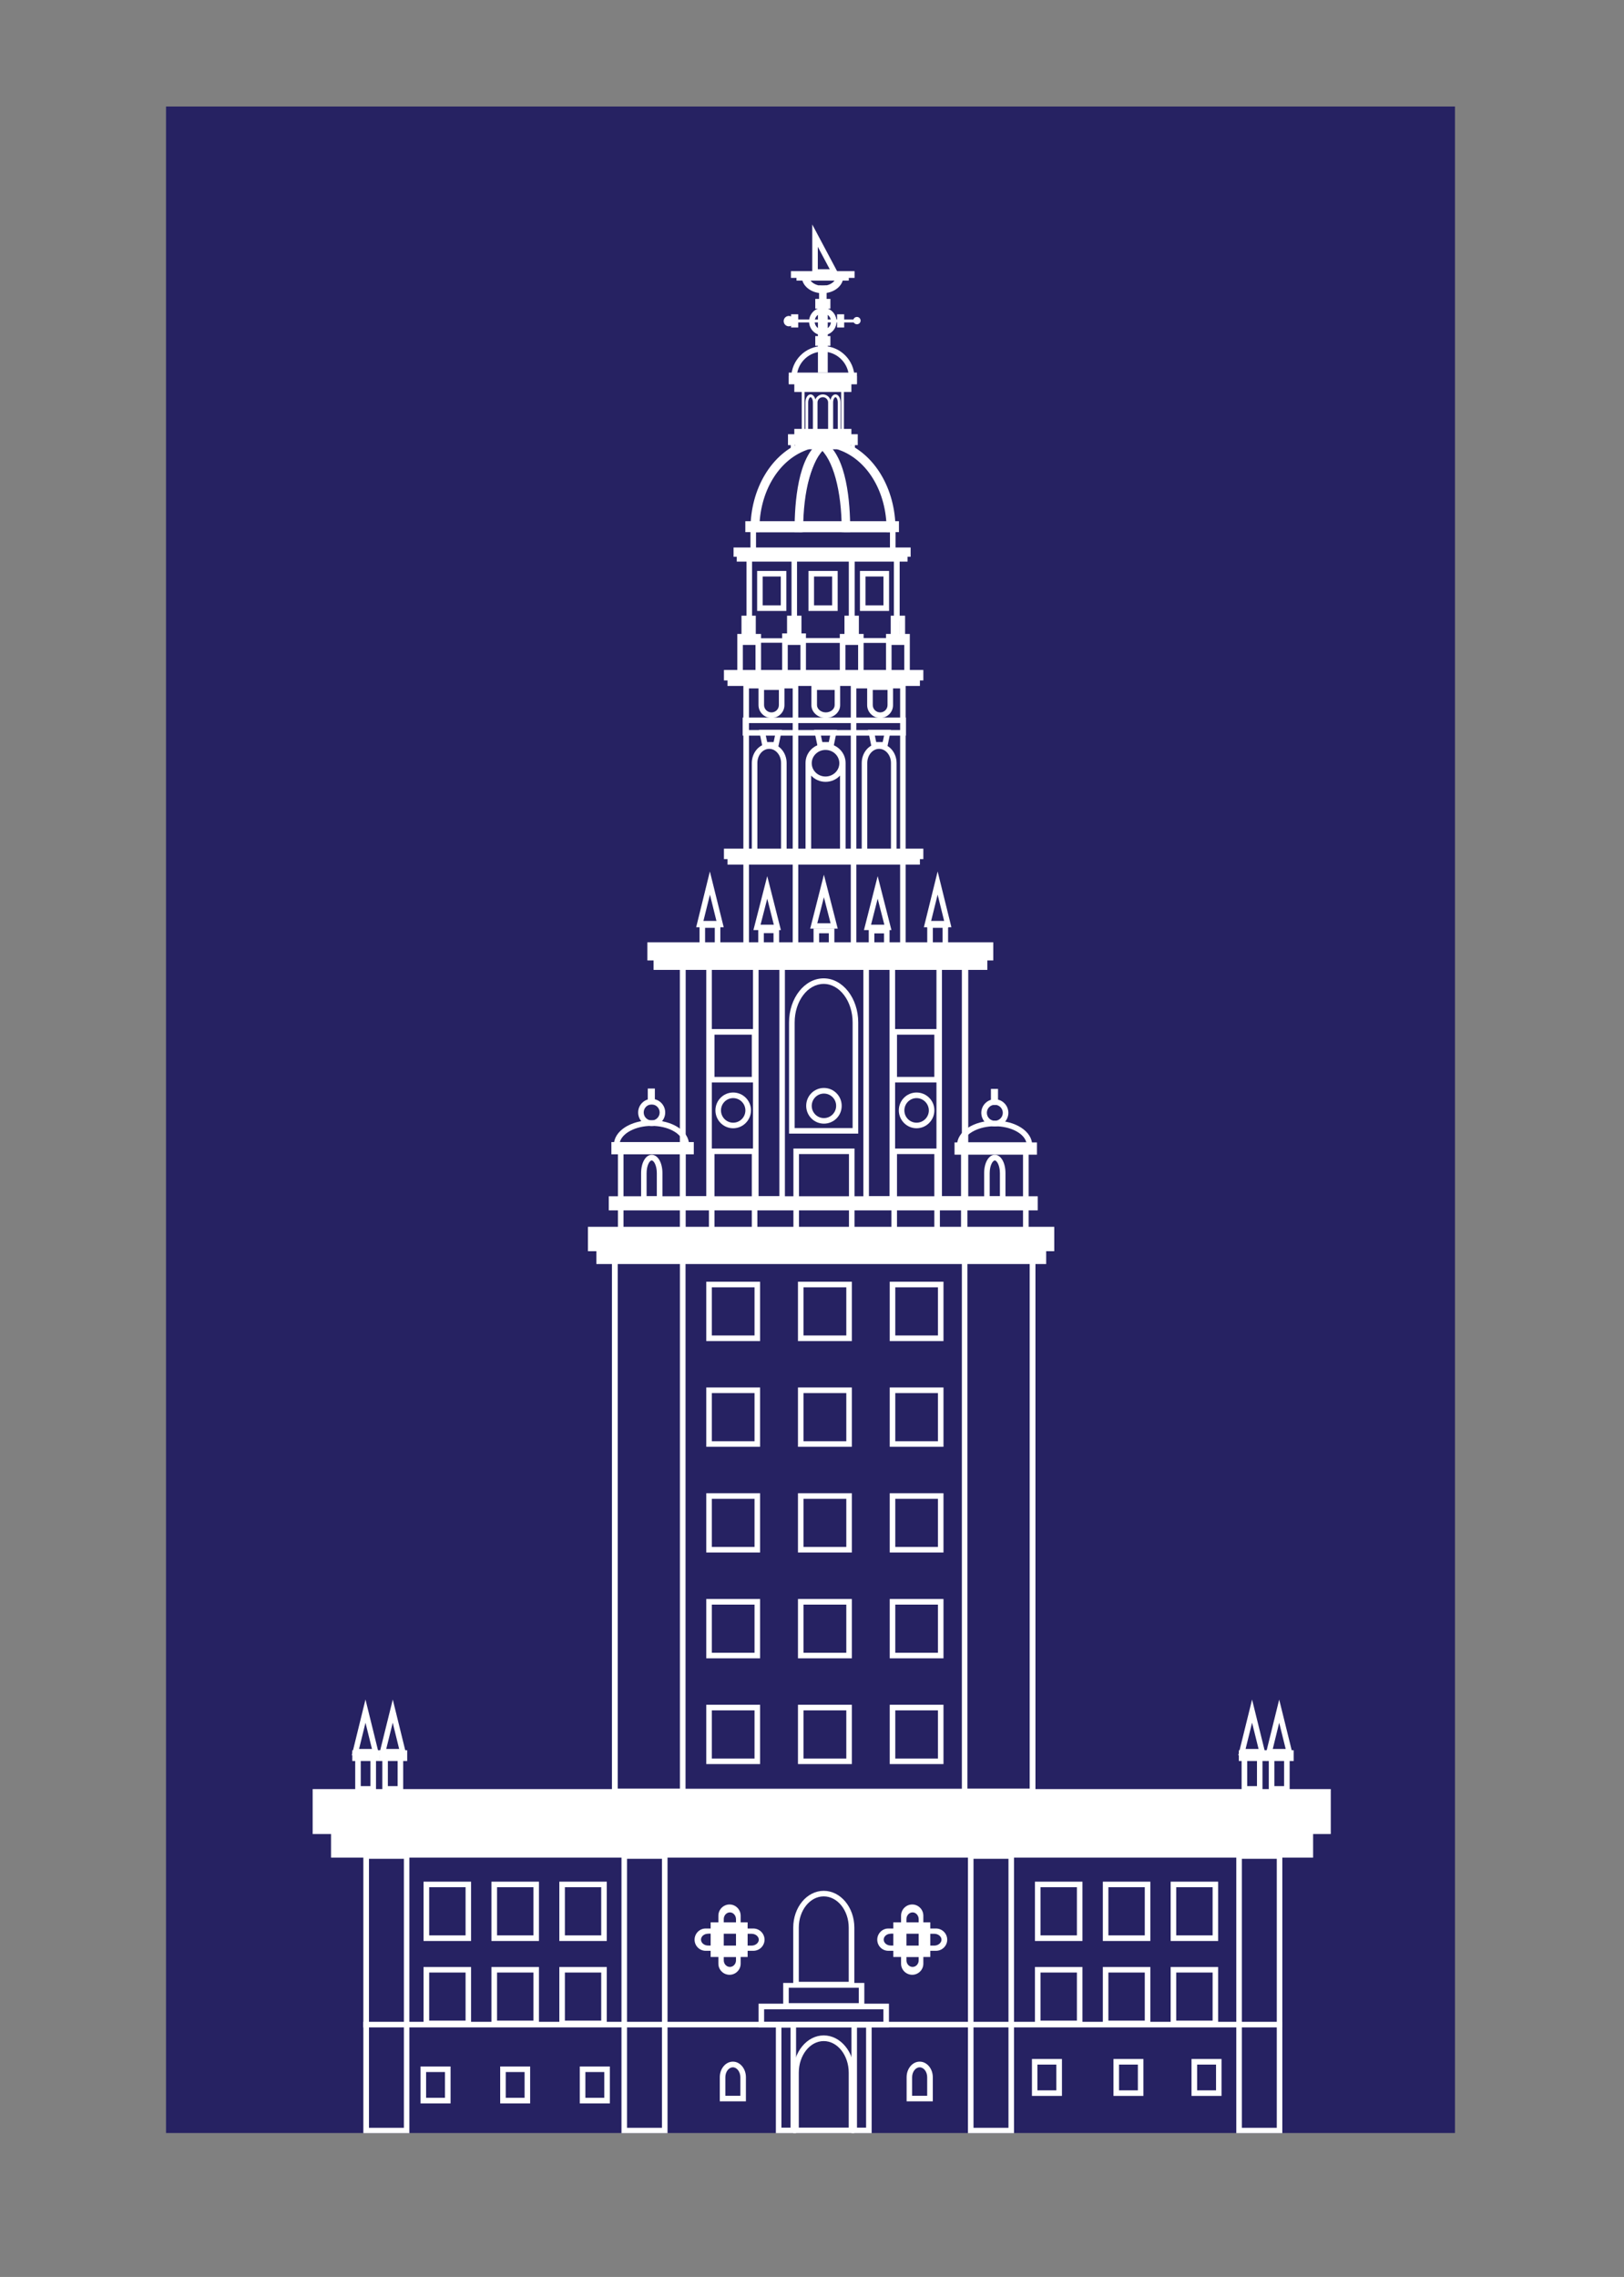 <svg xmlns="http://www.w3.org/2000/svg" xmlns:xlink="http://www.w3.org/1999/xlink" id="Layer_1" x="0px" y="0px" viewBox="0 0 274.87 385.36" style="enable-background:new 0 0 274.87 385.36;" xml:space="preserve"><rect x="0" y="0" width="274.87" height="385.36" fill="#808080" stroke="none"/><style type="text/css">	.st0{fill:#262262;}	.st1{fill:#FFFFFF;}</style><rect x="28.1" y="18.03" class="st0" width="218.16" height="342.97"></rect><path class="st1" d="M144.63,64.42h-10.71v-0.47c0-2.97,2.4-5.38,5.36-5.38c2.95,0,5.35,2.41,5.35,5.38V64.42z M134.88,63.47h8.78 c-0.24-2.22-2.11-3.96-4.39-3.96C136.99,59.51,135.11,61.25,134.88,63.47z"></path><path class="st1" d="M151.24,90.06h-23.93v-0.47c0-8.38,5.37-15.2,11.96-15.2c6.6,0,11.96,6.82,11.96,15.2V90.06z M128.26,89.12 h22.03c-0.19-7.64-5.06-13.78-11.02-13.78C133.32,75.34,128.45,81.47,128.26,89.12z"></path><rect x="133.5" y="63.06" class="st1" width="11.54" height="1.85"></rect><rect x="134.44" y="64.49" class="st1" width="9.66" height="1.85"></rect><rect x="134.44" y="72.59" class="st1" width="9.66" height="1.84"></rect><rect x="133.37" y="73.49" class="st1" width="11.81" height="1.85"></rect><rect x="133.5" y="63.64" class="st1" width="11.54" height="1.4"></rect><path class="st1" d="M144.78,74.35h-11.02v-0.61h11.02V74.35z M133.92,74.19h10.71V73.9h-10.71V74.19z"></path><rect x="138.44" y="50.94" class="st1" width="1.66" height="12.13"></rect><rect x="137.99" y="56.88" class="st1" width="2.56" height="1.65"></rect><rect x="137.99" y="50.59" class="st1" width="2.56" height="1.65"></rect><rect x="138.63" y="48.3" class="st1" width="1.28" height="2.82"></rect><path class="st1" d="M139.27,56.75c-1.29,0-2.33-1.05-2.33-2.34c0-1.29,1.05-2.34,2.33-2.34c1.28,0,2.32,1.05,2.32,2.34 C141.59,55.7,140.55,56.75,139.27,56.75z M139.27,53.01c-0.77,0-1.39,0.63-1.39,1.4c0,0.77,0.62,1.39,1.39,1.39 c0.76,0,1.38-0.62,1.38-1.39C140.65,53.64,140.03,53.01,139.27,53.01z"></path><rect x="133.86" y="54.07" class="st1" width="10.98" height="0.5"></rect><rect x="133.89" y="53.19" class="st1" width="1.21" height="2.24"></rect><rect x="141.68" y="53.19" class="st1" width="1.2" height="2.24"></rect><path class="st1" d="M139.22,49.63c-1.94,0-3.51-1.26-3.51-2.8V46.2h7.02v0.63C142.73,48.38,141.16,49.63,139.22,49.63z  M137.17,47.46c0.36,0.53,1.16,0.91,2.05,0.91c0.9,0,1.69-0.38,2.05-0.91H137.17z"></path><rect x="134.81" y="46.19" class="st1" width="8.85" height="1.3"></rect><path class="st1" d="M142.01,46.51h-4.53v-8.52L142.01,46.51z M138.42,45.57h2.02l-2.02-3.8V45.57z"></path><rect x="133.87" y="45.89" class="st1" width="10.77" height="1.14"></rect><path class="st1" d="M151.24,90.06h-8.41l0-0.48c0-0.04,0.02-4.18-1.06-8.14c-1.06-3.93-2.84-6.27-2.86-6.3l-0.58-0.76l0.96,0 c6.6,0,11.96,6.82,11.96,15.2V90.06z M143.76,89.12h6.53c-0.18-7.24-4.57-13.14-10.1-13.73c0.65,1.04,1.72,3.04,2.48,5.81 C143.58,84.53,143.74,87.89,143.76,89.12z"></path><path class="st1" d="M135.25,90.06h-7.94v-0.47c0-8.38,5.37-15.2,11.96-15.2h0.96l-0.58,0.76c-0.02,0.02-1.79,2.37-2.86,6.3 c-1.09,3.96-1.06,8.09-1.06,8.14l0,0.48H135.25z M128.26,89.12h6.53c0.02-1.22,0.18-4.59,1.09-7.92c0.76-2.78,1.83-4.77,2.48-5.81 C132.82,75.98,128.44,81.87,128.26,89.12z"></path><g>	<g>		<path class="st1" d="M128.53,90.06h-1.51v-0.47c0-6.91,3.59-12.88,8.93-14.84l0.45-0.16l0.51,1.43l-0.44,0.16   c-4.75,1.75-7.94,7.13-7.94,13.41V90.06z"></path>	</g></g><g>	<g>		<path class="st1" d="M151.57,90.06h-1.51v-0.47c0-6.27-3.19-11.66-7.94-13.41l-0.44-0.16l0.51-1.43l0.45,0.16   c5.34,1.96,8.93,7.92,8.93,14.84V90.06z"></path>	</g></g><g>	<g>		<path class="st1" d="M135.94,90.06h-1.45v-0.47c0-4.46,0.55-12.3,4.24-14.78l0.25-0.17l1.26,0.78l-0.53,0.42   c-2.29,1.81-3.77,7.21-3.77,13.75V90.06z"></path>	</g></g><g>	<g>		<path class="st1" d="M143.9,90.06h-1.44v-0.47c0-6.54-1.48-11.94-3.77-13.75l-0.53-0.42l1.26-0.78l0.25,0.17   c3.68,2.48,4.23,10.33,4.23,14.78V90.06z"></path>	</g></g><path class="st1" d="M144.7,76.04h-10.86v-1.8h10.86V76.04z M134.47,75.41h9.6v-0.54h-9.6V75.41z"></path><rect x="126.15" y="88.21" class="st1" width="26" height="1.85"></rect><g>	<path class="st1" d="M151.57,93.8h-24.55v-4.68h24.55V93.8z M127.96,92.85h22.67v-2.79h-22.67V92.85z"></path></g><g>	<path class="st1" d="M152.25,108.78h-25.9V92.85h25.9V108.78z M127.29,108.02h24.02V93.61h-24.02V108.02z"></path></g><g>	<path class="st1" d="M144.63,108.78h-10.66V92.85h10.66V108.78z M134.9,108.02h8.78V93.61h-8.78V108.02z"></path></g><g>	<path class="st1" d="M152.25,108.78h-8.57V92.85h8.57V108.78z M144.63,108.02h6.69V93.61h-6.69V108.02z"></path></g><polygon class="st1" points="154.13,92.66 124.16,92.66 124.16,94.23 124.7,94.23 124.7,95.05 153.61,95.05 153.61,94.23  154.13,94.23 "></polygon><polygon class="st1" points="156.28,113.39 122.53,113.39 122.53,115.16 123.13,115.16 123.13,116.09 155.7,116.09 155.7,115.16  156.28,115.16 "></polygon><polygon class="st1" points="156.28,143.63 122.53,143.63 122.53,145.4 123.13,145.4 123.13,146.33 155.7,146.33 155.7,145.4  156.28,145.4 "></polygon><polygon class="st1" points="168.12,159.48 109.57,159.48 109.57,162.55 110.62,162.55 110.62,164.15 167.11,164.15 167.11,162.55  168.12,162.55 "></polygon><polygon class="st1" points="178.44,207.63 99.51,207.63 99.51,211.76 100.94,211.76 100.94,213.93 177.07,213.93 177.07,211.76  178.44,211.76 "></polygon><polygon class="st1" points="225.24,302.79 52.92,302.79 52.92,310.4 56.03,310.4 56.03,314.39 222.25,314.39 222.25,310.4  225.24,310.4 "></polygon><path class="st1" d="M141.78,103.4h-4.94v-6.77h4.94V103.4z M137.78,102.45h3.06v-4.88h-3.06V102.45z"></path><path class="st1" d="M133.09,103.4h-4.94v-6.77h4.94V103.4z M129.09,102.45h3.06v-4.88h-3.06V102.45z"></path><path class="st1" d="M150.48,103.4h-4.93v-6.77h4.93V103.4z M146.49,102.45h3.04v-4.88h-3.04V102.45z"></path><path class="st1" d="M142.84,73.3h-1.04v-5.19c0-0.52-0.23-0.89-0.39-0.89c-0.16,0-0.4,0.35-0.4,0.89v5.19h-0.85v-5.19 c0-0.49-0.4-0.89-0.89-0.89c-0.5,0-0.9,0.4-0.9,0.89v5.19h-0.78v-5.19c0-0.54-0.24-0.89-0.4-0.89c-0.16,0-0.4,0.36-0.4,0.89v5.19 h-1.09v-7.67h7.14V73.3z M142.27,72.83h0.1v-6.72h-6.2v6.72h0.15v-4.71c0-0.77,0.38-1.37,0.87-1.37c0.37,0,0.69,0.35,0.81,0.86 c0.2-0.5,0.7-0.86,1.27-0.86c0.61,0,1.13,0.41,1.3,0.97c0.11-0.57,0.43-0.97,0.84-0.97c0.48,0,0.86,0.6,0.86,1.37V72.83z"></path><g>	<path class="st1" d="M128.81,114.68h-4.02v-7.39h4.02V114.68z M125.73,113.74h2.14v-5.5h-2.14V113.74z"></path></g><g>	<path class="st1" d="M127.92,109.15h-2.42v-4.95h2.42V109.15z M126.43,108.2h0.54v-3.06h-0.54V108.2z"></path></g><g>	<path class="st1" d="M136.41,114.59h-4.03v-7.39h4.03V114.59z M133.33,113.65h2.15v-5.5h-2.15V113.65z"></path></g><g>	<path class="st1" d="M146.17,114.68h-4.03v-7.39h4.03V114.68z M143.09,113.74h2.15v-5.5h-2.15V113.74z"></path></g><g>	<path class="st1" d="M145.37,109.15h-2.44v-4.95h2.44V109.15z M143.88,108.2h0.56v-3.06h-0.56V108.2z"></path></g><g>	<path class="st1" d="M135.65,109.15h-2.44v-4.95h2.44V109.15z M134.16,108.2h0.56v-3.06h-0.56V108.2z"></path></g><g>	<path class="st1" d="M153.99,114.68h-4.03v-7.39h4.03V114.68z M150.9,113.74h2.15v-5.5h-2.15V113.74z"></path></g><g>	<path class="st1" d="M153.19,109.15h-2.43v-4.95h2.43V109.15z M151.7,108.2h0.55v-3.06h-0.55V108.2z"></path></g><g>	<path class="st1" d="M135.11,163.14h-9.29v-47.57h9.29V163.14z M126.77,162.19h7.4v-45.68h-7.4V162.19z"></path></g><g>	<path class="st1" d="M153.29,163.14H144v-47.57h9.29V163.14z M144.94,162.19h7.41v-45.68h-7.41V162.19z"></path></g><path class="st1" d="M133.14,145.38h-5.89v-16.24c0-1.82,1.32-3.3,2.95-3.3c1.62,0,2.94,1.48,2.94,3.3V145.38z M128.19,144.46h4.01 v-15.33c0-1.32-0.9-2.39-2-2.39c-1.11,0-2.01,1.07-2.01,2.39V144.46z"></path><path class="st1" d="M151.75,145.38h-5.9v-16.24c0-1.82,1.32-3.3,2.94-3.3c1.63,0,2.96,1.48,2.96,3.3V145.38z M146.79,144.46h4.01 v-15.33c0-1.32-0.9-2.39-2.01-2.39c-1.1,0-2,1.07-2,2.39V144.46z"></path><path class="st1" d="M143.12,145.23h-6.78v-16.11c0-1.81,1.52-3.28,3.38-3.28c1.87,0,3.4,1.47,3.4,3.28V145.23z M137.28,144.32h4.9 v-13.06c-0.6,0.65-1.48,1.06-2.45,1.06c-0.97,0-1.84-0.41-2.44-1.06V144.32z M139.72,126.92c-1.28,0-2.33,1.01-2.33,2.25 c0,1.24,1.04,2.25,2.33,2.25c1.29,0,2.34-1.01,2.34-2.25C142.06,127.93,141.01,126.92,139.72,126.92z"></path><g>	<path class="st1" d="M153.33,124.5H125.7v-3.06h27.63V124.5z M126.64,123.55h25.75v-1.17h-25.75V123.55z"></path></g><g>	<path class="st1" d="M131.71,126.47h-2.64l-0.61-2.95h3.88L131.71,126.47z M129.85,125.59h1.09l0.25-1.18h-1.59L129.85,125.59z"></path></g><g>	<path class="st1" d="M141.06,126.47h-2.65l-0.62-2.95h3.88L141.06,126.47z M139.18,125.59h1.1l0.24-1.18h-1.59L139.18,125.59z"></path></g><g>	<path class="st1" d="M150.17,126.47h-2.65l-0.61-2.95h3.88L150.17,126.47z M148.3,125.59h1.1l0.25-1.18h-1.59L148.3,125.59z"></path></g><g>	<path class="st1" d="M130.58,121.51c-1.21,0-2.2-0.98-2.2-2.18v-3.5h4.39v3.5C132.77,120.53,131.79,121.51,130.58,121.51z   M129.32,116.77v2.56c0,0.68,0.57,1.24,1.26,1.24c0.69,0,1.25-0.56,1.25-1.24v-2.56H129.32z"></path></g><g>	<path class="st1" d="M139.76,121.51c-1.34,0-2.43-0.98-2.43-2.18v-3.5h4.87v3.5C142.21,120.53,141.11,121.51,139.76,121.51z   M138.28,116.77v2.56c0,0.67,0.68,1.24,1.49,1.24c0.83,0,1.5-0.56,1.5-1.24v-2.56H138.28z"></path></g><g>	<path class="st1" d="M148.97,121.51c-1.21,0-2.2-0.98-2.2-2.18v-3.5h4.38v3.5C151.16,120.53,150.18,121.51,148.97,121.51z   M147.72,116.77v2.56c0,0.68,0.56,1.24,1.26,1.24c0.69,0,1.24-0.56,1.24-1.24v-2.56H147.72z"></path></g><g>	<path class="st1" d="M121.92,163.08h-3.52v-7h3.52V163.08z M119.34,162.13h1.64v-5.11h-1.64V162.13z"></path></g><g>	<rect x="118.4" y="155.86" class="st1" width="3.52" height="1.16"></rect></g><g>	<path class="st1" d="M122.49,156.93h-4.66l2.32-9.44L122.49,156.93z M119.03,155.98h2.26l-1.13-4.57L119.03,155.98z"></path></g><g>	<path class="st1" d="M63.64,303.23h-3.52v-7.01h3.52V303.23z M61.06,302.29h1.64v-5.12h-1.64V302.29z"></path></g><g>	<rect x="59.63" y="296.22" class="st1" width="4.67" height="1.82"></rect></g><g>	<rect x="60.12" y="296" class="st1" width="3.52" height="1.16"></rect></g><g>	<path class="st1" d="M64.19,297.08h-4.65l2.32-9.45L64.19,297.08z M60.74,296.13h2.25l-1.13-4.56L60.74,296.13z"></path></g><g>	<path class="st1" d="M68.24,303.23h-3.53v-7.01h3.53V303.23z M65.65,302.29h1.65v-5.12h-1.65V302.29z"></path></g><g>	<rect x="64.24" y="296.22" class="st1" width="4.68" height="1.82"></rect></g><g>	<rect x="64.71" y="296" class="st1" width="3.53" height="1.16"></rect></g><g>	<path class="st1" d="M68.8,297.08h-4.66l2.34-9.44L68.8,297.08z M65.34,296.13h2.25l-1.12-4.57L65.34,296.13z"></path></g><g>	<path class="st1" d="M213.68,303.23h-3.53v-7.01h3.53V303.23z M211.1,302.29h1.65v-5.12h-1.65V302.29z"></path></g><g>	<rect x="209.68" y="296.22" class="st1" width="4.68" height="1.82"></rect></g><g>	<rect x="210.15" y="296" class="st1" width="3.53" height="1.16"></rect></g><g>	<path class="st1" d="M214.25,297.08h-4.66l2.33-9.44L214.25,297.08z M210.79,296.13h2.26l-1.13-4.57L210.79,296.13z"></path></g><g>	<path class="st1" d="M218.28,303.23h-3.53v-7.01h3.53V303.23z M215.69,302.29h1.65v-5.12h-1.65V302.29z"></path></g><g>	<rect x="214.28" y="296.22" class="st1" width="4.68" height="1.82"></rect></g><g>	<rect x="214.75" y="296" class="st1" width="3.53" height="1.16"></rect></g><g>	<path class="st1" d="M218.84,297.08h-4.66l2.33-9.44L218.84,297.08z M215.39,296.13h2.25l-1.13-4.57L215.39,296.13z"></path></g><g>	<path class="st1" d="M131.87,163.08h-3.53v-5.96h3.53V163.08z M129.28,162.28h1.64v-4.35h-1.64V162.28z"></path></g><g>	<path class="st1" d="M132.17,157.41h-4.65l2.34-9.13L132.17,157.41z M128.73,156.5h2.24l-1.11-4.41L128.73,156.5z"></path></g><g>	<path class="st1" d="M141.22,163.08h-3.52v-5.94h3.52V163.08z M138.64,162.28h1.64v-4.33h-1.64V162.28z"></path></g><g>	<path class="st1" d="M141.79,157.17h-4.66l2.32-9.13L141.79,157.17z M138.33,156.26h2.25l-1.13-4.41L138.33,156.26z"></path></g><g>	<path class="st1" d="M150.56,163.08h-3.52v-5.9h3.52V163.08z M147.99,162.28h1.63v-4.31h-1.63V162.28z"></path></g><g>	<path class="st1" d="M150.88,157.41h-4.65l2.32-9.13L150.88,157.41z M147.43,156.5h2.25l-1.13-4.41L147.43,156.5z"></path></g><g>	<path class="st1" d="M160.47,163.08h-3.53v-7h3.53V163.08z M157.89,162.13h1.64v-5.11h-1.64V162.13z"></path></g><g>	<rect x="156.95" y="155.86" class="st1" width="3.53" height="1.16"></rect></g><g>	<path class="st1" d="M161.03,156.93h-4.66l2.33-9.44L161.03,156.93z M157.57,155.98h2.26l-1.13-4.57L157.57,155.98z"></path></g><g>	<path class="st1" d="M163.74,209.67h-48.65v-47.53h48.65V209.67z M116.03,208.72h46.77v-45.64h-46.77V208.72z"></path></g><g>	<path class="st1" d="M120.48,203.4h-5.39v-41.27h5.39V203.4z M116.03,202.46h3.51v-39.38h-3.51V202.46z"></path></g><g>	<path class="st1" d="M132.85,203.4h-5.4v-41.27h5.4V203.4z M128.39,202.46h3.52v-39.38h-3.52V202.46z"></path></g><g>	<path class="st1" d="M151.5,203.4h-5.37v-41.27h5.37V203.4z M147.07,202.46h3.49v-39.38h-3.49V202.46z"></path></g><g>	<path class="st1" d="M163.88,203.4h-5.38v-41.27h5.38V203.4z M159.43,202.46h3.5v-39.38h-3.5V202.46z"></path></g><g>	<path class="st1" d="M145.25,191.86h-11.7v-18.82c0-4.12,2.63-7.46,5.86-7.46c3.22,0,5.85,3.35,5.85,7.46V191.86z M134.49,190.92  h9.82v-17.88c0-3.59-2.2-6.52-4.9-6.52c-2.71,0-4.91,2.92-4.91,6.52V190.92z"></path></g><path class="st1" d="M144.63,209.67h-10.34v-15.29h10.34V209.67z M135.23,208.72h8.46v-13.4h-8.46V208.72z"></path><path class="st1" d="M128.19,209.67h-8.2v-15.29h8.2V209.67z M120.93,208.72h6.32v-13.4h-6.32V208.72z"></path><path class="st1" d="M159.08,209.67h-8.2v-15.29h8.2V209.67z M151.82,208.72h6.32v-13.4h-6.32V208.72z"></path><path class="st1" d="M128.19,183.2h-8.2v-9.04h8.2V183.2z M120.93,182.26h6.32v-7.15h-6.32V182.26z"></path><path class="st1" d="M159.08,183.2h-8.2v-9.04h8.2V183.2z M151.82,182.26h6.32v-7.15h-6.32V182.26z"></path><g>	<path class="st1" d="M124.09,190.95c-1.66,0-3-1.36-3-3.03c0-1.67,1.35-3.02,3-3.02c1.66,0,3.02,1.35,3.02,3.02  C127.1,189.59,125.75,190.95,124.09,190.95z M124.09,185.85c-1.14,0-2.06,0.93-2.06,2.08c0,1.15,0.93,2.08,2.06,2.08  c1.14,0,2.07-0.93,2.07-2.08C126.16,186.78,125.23,185.85,124.09,185.85z"></path></g><g>	<path class="st1" d="M139.45,190.17c-1.65,0-3-1.35-3-3.02c0-1.67,1.34-3.02,3-3.02c1.66,0,3.01,1.35,3.01,3.02  C142.47,188.82,141.12,190.17,139.45,190.17z M139.45,185.08c-1.13,0-2.06,0.93-2.06,2.08c0,1.14,0.92,2.07,2.06,2.07  c1.14,0,2.07-0.93,2.07-2.07C141.53,186.01,140.6,185.08,139.45,185.08z"></path></g><g>	<path class="st1" d="M155.13,190.95c-1.65,0-3-1.36-3-3.03c0-1.67,1.34-3.02,3-3.02c1.66,0,3.02,1.35,3.02,3.02  C158.14,189.59,156.79,190.95,155.13,190.95z M155.13,185.85c-1.13,0-2.06,0.93-2.06,2.08c0,1.15,0.92,2.08,2.06,2.08  c1.15,0,2.08-0.93,2.08-2.08C157.2,186.78,156.27,185.85,155.13,185.85z"></path></g><g>	<path class="st1" d="M116.03,209.67h-11.44v-16.3h11.44V209.67z M105.53,208.72h9.56v-14.41h-9.56V208.72z M112.11,203.4h-3.6  v-4.86c0-1.76,0.77-3.1,1.8-3.1c1.03,0,1.81,1.33,1.81,3.1V203.4z M109.45,202.46h1.72v-3.91c0-1.31-0.51-2.15-0.87-2.15  c-0.35,0-0.86,0.84-0.86,2.15V202.46z"></path></g><g>	<path class="st1" d="M174.1,209.67h-11.44v-16.3h11.44V209.67z M163.6,208.72h9.55v-14.41h-9.55V208.72z M170.18,203.4h-3.61v-4.86  c0-1.76,0.78-3.1,1.81-3.1c1.03,0,1.8,1.33,1.8,3.1V203.4z M167.51,202.46h1.73v-3.91c0-1.29-0.52-2.15-0.86-2.15  c-0.35,0-0.87,0.84-0.87,2.15V202.46z"></path></g><g>	<path class="st1" d="M175.24,303.34h-71.65v-93.43h71.65V303.34z M104.53,302.74h69.77V210.5h-69.77V302.74z"></path></g><g>	<path class="st1" d="M116.03,303.34h-12.44v-93.43h12.44V303.34z M104.53,302.74h10.55V210.5h-10.55V302.74z"></path></g><g>	<path class="st1" d="M175.24,303.34H162.8v-93.43h12.44V303.34z M163.74,302.74h10.56V210.5h-10.56V302.74z"></path></g><path class="st1" d="M128.65,226.97h-9.11v-10.05h9.11V226.97z M120.48,226.02h7.23v-8.15h-7.23V226.02z"></path><path class="st1" d="M144.18,226.97h-9.12v-10.05h9.12V226.97z M136,226.02h7.24v-8.15H136V226.02z"></path><path class="st1" d="M159.69,226.97h-9.1v-10.05h9.1V226.97z M151.53,226.02h7.22v-8.15h-7.22V226.02z"></path><path class="st1" d="M128.65,244.86h-9.11v-10.04h9.11V244.86z M120.48,243.92h7.23v-8.15h-7.23V243.92z"></path><path class="st1" d="M144.18,244.86h-9.12v-10.04h9.12V244.86z M136,243.92h7.24v-8.15H136V243.92z"></path><path class="st1" d="M159.69,244.86h-9.1v-10.04h9.1V244.86z M151.53,243.92h7.22v-8.15h-7.22V243.92z"></path><path class="st1" d="M128.65,262.75h-9.11v-10.03h9.11V262.75z M120.48,261.81h7.23v-8.14h-7.23V261.81z"></path><path class="st1" d="M144.18,262.75h-9.12v-10.03h9.12V262.75z M136,261.81h7.24v-8.14H136V261.81z"></path><path class="st1" d="M159.69,262.75h-9.1v-10.03h9.1V262.75z M151.53,261.81h7.22v-8.14h-7.22V261.81z"></path><path class="st1" d="M128.65,280.66h-9.11v-10.04h9.11V280.66z M120.48,279.72h7.23v-8.15h-7.23V279.72z"></path><path class="st1" d="M144.18,280.66h-9.12v-10.04h9.12V280.66z M136,279.72h7.24v-8.15H136V279.72z"></path><path class="st1" d="M159.69,280.66h-9.1v-10.04h9.1V280.66z M151.53,279.72h7.22v-8.15h-7.22V279.72z"></path><path class="st1" d="M128.65,298.56h-9.11v-10.04h9.11V298.56z M120.48,297.62h7.23v-8.15h-7.23V297.62z"></path><path class="st1" d="M144.18,298.56h-9.12v-10.04h9.12V298.56z M136,297.62h7.24v-8.15H136V297.62z"></path><path class="st1" d="M159.69,298.56h-9.1v-10.04h9.1V298.56z M151.53,297.62h7.22v-8.15h-7.22V297.62z"></path><g>	<path class="st1" d="M69.29,361.02h-7.79v-47.34h7.79V361.02z M62.45,360.12h5.91v-45.53h-5.91V360.12z"></path></g><g>	<path class="st1" d="M112.98,361.02h-7.79v-47.34h7.79V361.02z M106.13,360.12h5.91v-45.53h-5.91V360.12z"></path></g><g>	<path class="st1" d="M171.63,361.02h-7.8v-47.34h7.8V361.02z M164.77,360.12h5.92v-45.53h-5.92V360.12z"></path></g><g>	<path class="st1" d="M217.04,361.02h-7.79v-47.34h7.79V361.02z M210.19,360.12h5.91v-45.53h-5.91V360.12z"></path></g><path class="st1" d="M79.73,328.5h-8.04v-10.04h8.04V328.5z M72.64,327.55h6.16v-8.15h-6.16V327.55z"></path><path class="st1" d="M91.22,328.5h-8.04v-10.04h8.04V328.5z M84.13,327.55h6.16v-8.15h-6.16V327.55z"></path><path class="st1" d="M102.7,328.5h-8.03v-10.04h8.03V328.5z M95.61,327.55h6.15v-8.15h-6.15V327.55z"></path><path class="st1" d="M183.21,328.5h-8.04v-10.04h8.04V328.5z M176.11,327.55h6.16v-8.15h-6.16V327.55z"></path><path class="st1" d="M194.7,328.5h-8.04v-10.04h8.04V328.5z M187.6,327.55h6.16v-8.15h-6.16V327.55z"></path><path class="st1" d="M206.18,328.5h-8.04v-10.04h8.04V328.5z M199.08,327.55h6.16v-8.15h-6.16V327.55z"></path><path class="st1" d="M183.21,342.93h-8.04V332.9h8.04V342.93z M176.11,341.98h6.16v-8.14h-6.16V341.98z"></path><path class="st1" d="M194.7,342.93h-8.04V332.9h8.04V342.93z M187.6,341.98h6.16v-8.14h-6.16V341.98z"></path><path class="st1" d="M206.18,342.93h-8.04V332.9h8.04V342.93z M199.08,341.98h6.16v-8.14h-6.16V341.98z"></path><path class="st1" d="M79.73,342.93h-8.04V332.9h8.04V342.93z M72.64,341.98h6.16v-8.14h-6.16V341.98z"></path><path class="st1" d="M91.22,342.93h-8.04V332.9h8.04V342.93z M84.13,341.98h6.16v-8.14h-6.16V341.98z"></path><path class="st1" d="M102.7,342.93h-8.03V332.9h8.03V342.93z M95.61,341.98h6.15v-8.14h-6.15V341.98z"></path><path class="st1" d="M76.26,355.99h-5.08v-6.25h5.08V355.99z M72.12,355.04h3.19v-4.36h-3.19V355.04z"></path><path class="st1" d="M89.73,355.99h-5.07v-6.25h5.07V355.99z M85.6,355.04h3.19v-4.36H85.6V355.04z"></path><path class="st1" d="M103.22,355.99h-5.09v-6.25h5.09V355.99z M99.08,355.04h3.2v-4.36h-3.2V355.04z"></path><path class="st1" d="M179.74,354.72h-5.08v-6.25h5.08V354.72z M175.59,353.78h3.2v-4.36h-3.2V353.78z"></path><path class="st1" d="M193.53,354.72h-5.07v-6.25h5.07V354.72z M189.4,353.78h3.19v-4.36h-3.19V353.78z"></path><path class="st1" d="M206.75,354.72h-5.08v-6.25h5.08V354.72z M202.62,353.78h3.2v-4.36h-3.2V353.78z"></path><path class="st1" d="M123.48,334.22c-1.04,0-1.89-0.84-1.89-1.88v-1.13h-1.31v-1.05h-0.85c-1.03,0-1.87-0.84-1.87-1.88 c0-1.04,0.84-1.89,1.87-1.89h0.85v-1.05h1.31v-1.12c0-1.05,0.85-1.9,1.89-1.9c1.03,0,1.88,0.85,1.88,1.9v1.12h1.18v1.05h0.97 c1.04,0,1.89,0.85,1.89,1.89c0,1.04-0.85,1.88-1.89,1.88h-0.97v1.05h-1.18v1.13C125.36,333.38,124.51,334.22,123.48,334.22z  M122.5,331.78c0,0.61,0.47,1.11,1.04,1.11c0.57,0,1.03-0.5,1.03-1.11v-0.56h-2.07V331.78z M126.54,329.28h0.68 c0.65,0,1.21-0.46,1.21-1c0-0.54-0.55-1-1.21-1h-0.68V329.28z M122.5,329.28h2.07v-2.01h-2.07V329.28z M119.84,327.27 c-0.66,0-1.19,0.45-1.19,1s0.54,1,1.19,1h0.44v-2.01H119.84z M123.54,323.66c-0.57,0-1.04,0.51-1.04,1.13v0.55h2.07v-0.55 C124.56,324.17,124.1,323.66,123.54,323.66z"></path><path class="st1" d="M154.4,334.22c-1.04,0-1.89-0.84-1.89-1.88v-1.13h-1.31v-1.05h-0.85c-1.03,0-1.87-0.84-1.87-1.88 c0-1.04,0.84-1.89,1.87-1.89h0.85v-1.05h1.31v-1.12c0-1.05,0.85-1.9,1.89-1.9c1.03,0,1.88,0.85,1.88,1.9v1.12h1.18v1.05h0.97 c1.04,0,1.89,0.85,1.89,1.89c0,1.04-0.85,1.88-1.89,1.88h-0.97v1.05h-1.18v1.13C156.28,333.38,155.43,334.22,154.4,334.22z  M153.42,331.78c0,0.61,0.47,1.11,1.04,1.11c0.57,0,1.03-0.5,1.03-1.11v-0.56h-2.07V331.78z M157.46,329.28h0.68 c0.65,0,1.21-0.46,1.21-1c0-0.54-0.55-1-1.21-1h-0.68V329.28z M153.42,329.28h2.07v-2.01h-2.07V329.28z M150.76,327.27 c-0.66,0-1.19,0.45-1.19,1s0.54,1,1.19,1h0.44v-2.01H150.76z M154.46,323.66c-0.57,0-1.04,0.51-1.04,1.13v0.55h2.07v-0.55 C155.48,324.17,155.02,323.66,154.46,323.66z"></path><path class="st1" d="M144.6,336.34h-10.34v-10.11c0-3.43,2.31-6.22,5.16-6.22c2.85,0,5.18,2.79,5.18,6.22V336.34z M135.2,335.41 h8.45v-9.18c0-2.91-1.9-5.28-4.23-5.28c-2.33,0-4.22,2.37-4.22,5.28V335.41z"></path><path class="st1" d="M144.6,361.02h-10.34v-10.24c0-3.47,2.31-6.3,5.16-6.3c2.85,0,5.18,2.82,5.18,6.3V361.02z M135.2,360.08h8.45 v-9.29c0-2.95-1.9-5.35-4.23-5.35c-2.33,0-4.22,2.4-4.22,5.35V360.08z"></path><path class="st1" d="M126.25,355.64h-4.42v-4.09c0-1.45,0.99-2.63,2.22-2.63c1.21,0,2.2,1.18,2.2,2.63V355.64z M122.77,354.7h2.54 v-3.14c0-0.91-0.58-1.68-1.26-1.68c-0.7,0-1.28,0.75-1.28,1.68V354.7z"></path><path class="st1" d="M157.87,355.64h-4.42v-4.09c0-1.45,0.99-2.63,2.21-2.63c1.22,0,2.22,1.18,2.22,2.63V355.64z M154.39,354.7h2.54 v-3.14c0-0.93-0.57-1.68-1.28-1.68c-0.69,0-1.27,0.77-1.27,1.68V354.7z"></path><g>	<path class="st1" d="M150.46,343.12h-22.07v-4.01h22.07V343.12z M129.33,342.18h20.19v-2.12h-20.19V342.18z"></path></g><g>	<path class="st1" d="M146.29,339.82h-13.73v-4.22h13.73V339.82z M133.5,339.02h11.85v-2.61H133.5V339.02z"></path></g><g>	<path class="st1" d="M134.74,361.02h-3.42v-18.78h3.42V361.02z M132.26,360.09h1.54v-16.92h-1.54V360.09z"></path></g><g>	<path class="st1" d="M147.53,361.02h-3.42v-18.78h3.42V361.02z M145.05,360.09h1.54v-16.92h-1.54V360.09z"></path></g><circle class="st1" cx="133.52" cy="54.35" r="0.88"></circle><circle class="st1" cx="145.04" cy="54.26" r="0.62"></circle><rect x="103.04" y="202.46" class="st1" width="72.6" height="2.39"></rect><polygon class="st1" points="62.39,343.14 62.39,343.12 216.13,343.12 216.13,343.14 217.04,343.14 217.04,342.18 61.48,342.18  61.48,343.14 "></polygon><g>	<path class="st1" d="M174.71,194.31h-12.73v-0.47c0-2.34,2.8-4.18,6.37-4.18c3.57,0,6.36,1.83,6.36,4.18V194.31z M162.99,193.37  h10.73c-0.38-1.56-2.64-2.76-5.36-2.76C165.68,190.61,163.38,191.83,162.99,193.37z"></path>	<path class="st1" d="M168.38,190.64c-1.27,0-2.29-1.03-2.29-2.3c0-1.27,1.03-2.3,2.29-2.3c1.26,0,2.29,1.03,2.29,2.3  C170.67,189.61,169.64,190.64,168.38,190.64z M168.38,186.98c-0.76,0-1.35,0.6-1.35,1.36c0,0.75,0.61,1.35,1.35,1.35  c0.74,0,1.35-0.61,1.35-1.35C169.73,187.59,169.12,186.98,168.38,186.98z"></path>	<rect x="161.56" y="193.35" class="st1" width="13.95" height="2.07"></rect>	<rect x="167.72" y="184.29" class="st1" width="1.2" height="2.7"></rect></g><g>	<path class="st1" d="M116.63,194.25H103.9v-0.47c0-2.34,2.8-4.18,6.37-4.18c3.57,0,6.36,1.83,6.36,4.18V194.25z M104.91,193.31  h10.73c-0.38-1.56-2.64-2.76-5.36-2.76C107.6,190.55,105.3,191.77,104.91,193.31z"></path>	<path class="st1" d="M110.3,190.58c-1.27,0-2.29-1.03-2.29-2.3c0-1.27,1.03-2.3,2.29-2.3c1.26,0,2.29,1.03,2.29,2.3  C112.59,189.55,111.56,190.58,110.3,190.58z M110.3,186.92c-0.76,0-1.35,0.6-1.35,1.36c0,0.75,0.61,1.35,1.35,1.35  c0.74,0,1.35-0.61,1.35-1.35C111.65,187.53,111.04,186.92,110.3,186.92z"></path>	<rect x="103.48" y="193.29" class="st1" width="13.95" height="2.07"></rect>	<rect x="109.64" y="184.23" class="st1" width="1.2" height="2.7"></rect></g></svg>